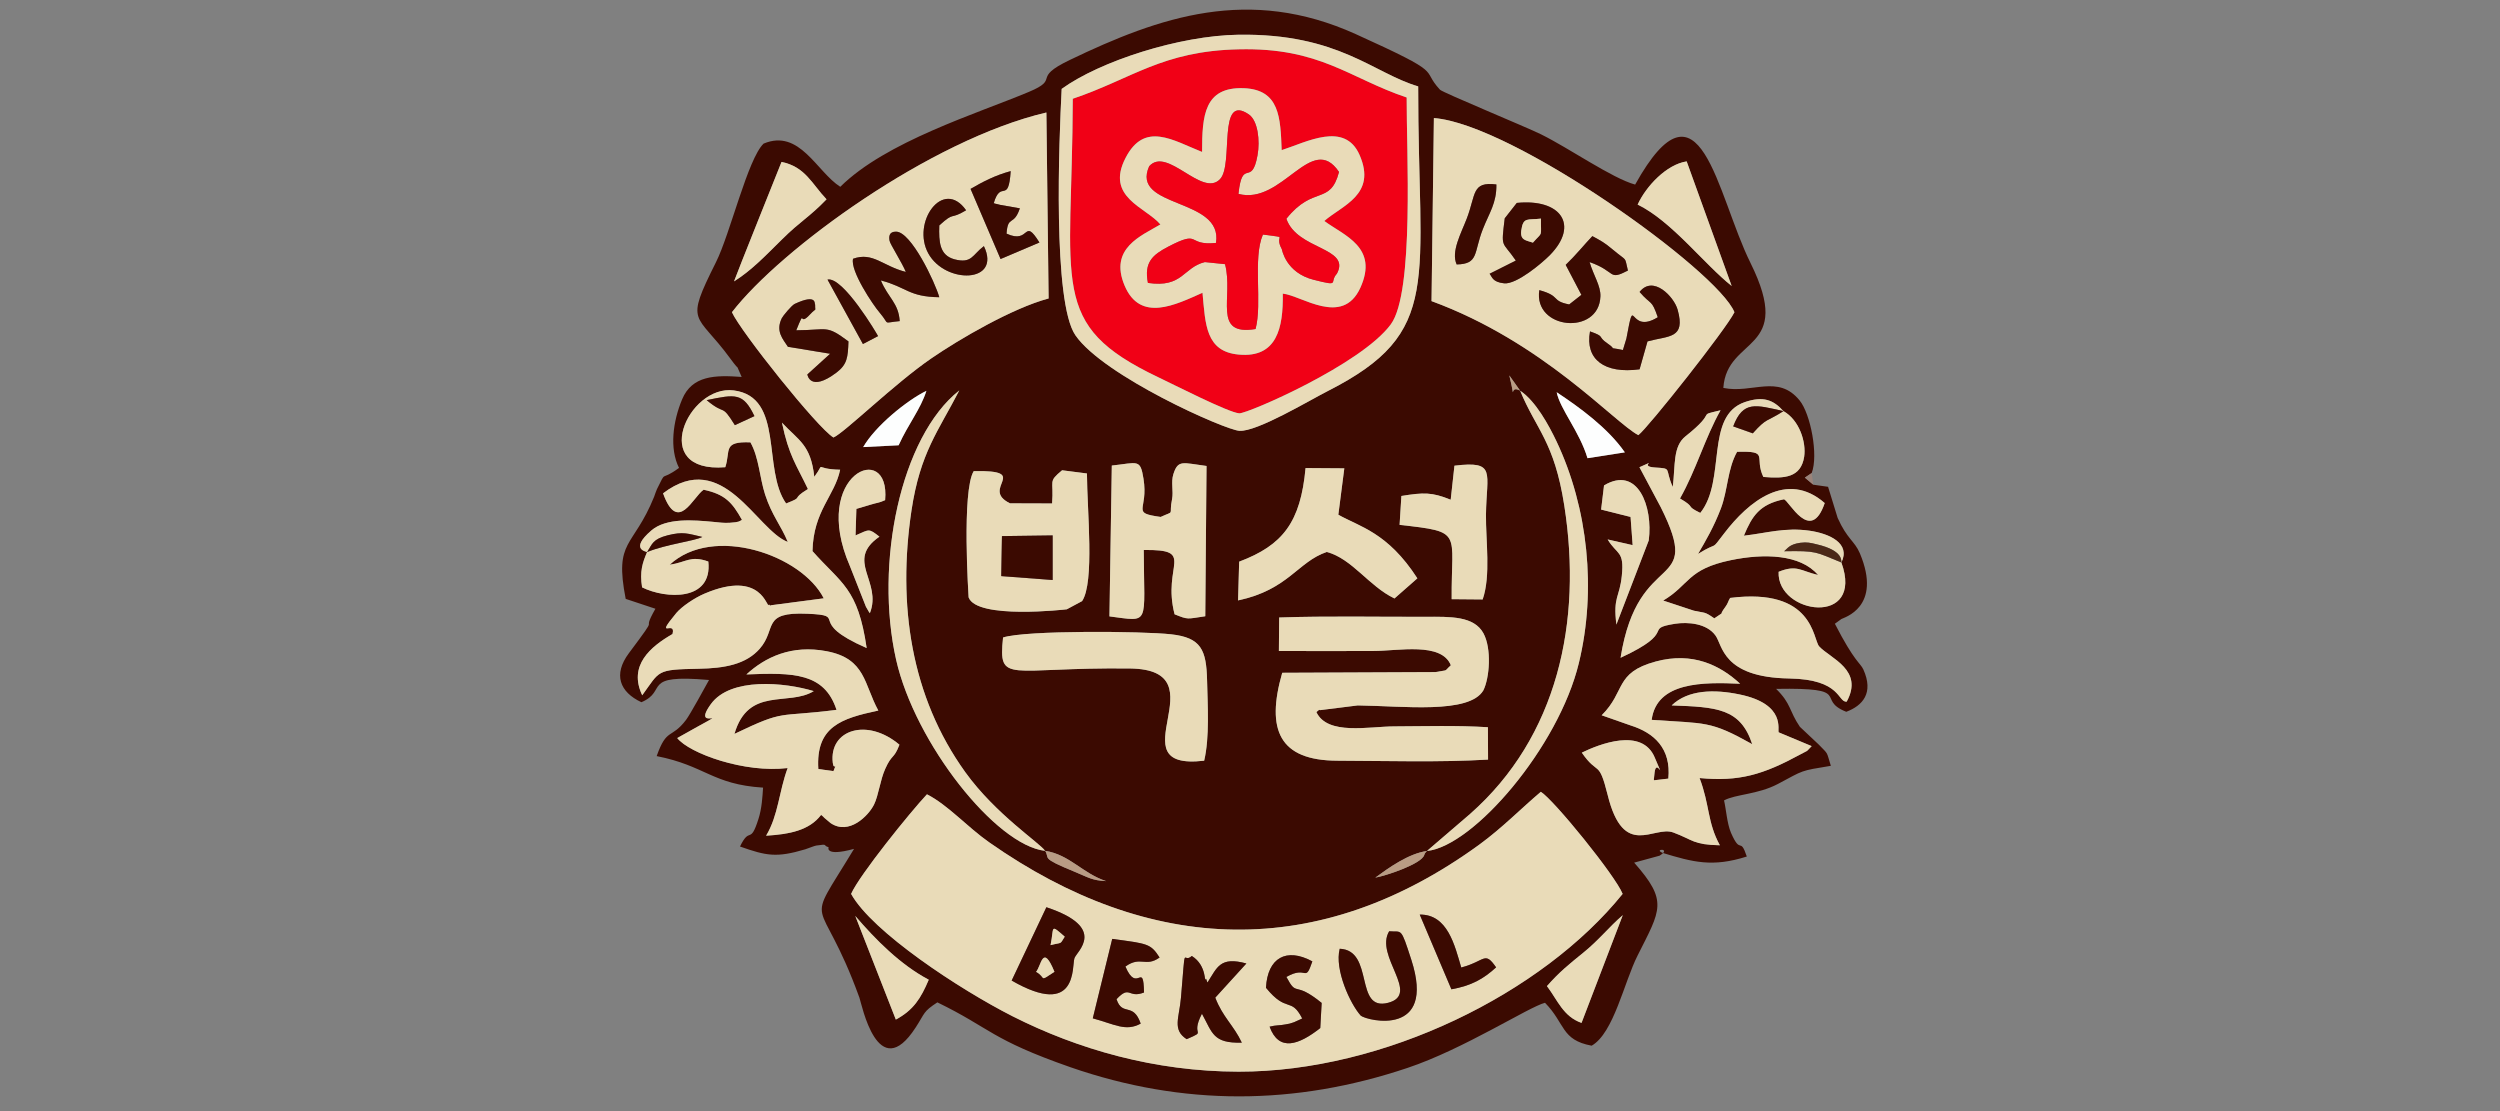 <?xml version="1.0" encoding="UTF-8"?> <svg xmlns="http://www.w3.org/2000/svg" xmlns:xlink="http://www.w3.org/1999/xlink" xmlns:xodm="http://www.corel.com/coreldraw/odm/2003" xml:space="preserve" width="180px" height="80px" version="1.1" style="shape-rendering:geometricPrecision; text-rendering:geometricPrecision; image-rendering:optimizeQuality; fill-rule:evenodd; clip-rule:evenodd" viewBox="0 0 180 80"><rect x="0" y="0" width="180" height="80" fill="#808080" stroke="none"/> <defs> <style type="text/css"> .fil0 {fill:#3B0A01} .fil4 {fill:#4B2817} .fil6 {fill:#9B837A} .fil5 {fill:#B99C84} .fil1 {fill:#E9DBB8} .fil2 {fill:#F10016} .fil3 {fill:#FDFEFE} </style> </defs> <g id="圖層_x0020_1">  </g> <g id="圖層_x0020_1_0">  </g> <g id="圖層_x0020_1_0_1">  </g> <g id="圖層_x0020_1_2">  <g id="_2317171461712"> <path class="fil0" d="M113.87 73.65c-1.33,-0.47 -1.72,-1.64 -2.49,-2.65 0.87,-0.99 1.57,-1.56 2.61,-2.4 1.15,-0.93 1.82,-1.82 2.85,-2.71l-2.97 7.76zm-52.29 -7.7c1.46,1.7 3.23,3.5 5.29,4.59 -0.57,1.34 -1.09,2.18 -2.37,2.87l-2.92 -7.46zm-0.3 -1.59c0.59,-1.35 4.26,-5.89 5.46,-7.17 1.5,0.76 2.89,2.34 4.47,3.45 11.6,8.14 23.75,8.59 35.33,0.15 1.65,-1.21 2.98,-2.58 4.4,-3.78 0.94,0.58 5.37,6.04 5.89,7.35 -5.77,7.16 -17.19,12.81 -27.65,12.8 -6.07,-0.01 -11.59,-1.62 -16.28,-3.99 -3.82,-1.94 -10.11,-6.08 -11.62,-8.81zm41.46 -3.09c-0.06,0.09 -0.15,0.12 -0.19,0.28 -0.18,0.66 -2.84,1.53 -3.53,1.64 0.97,-0.71 2.39,-1.73 3.72,-1.92zm-27.49 -0.01c1.76,0.27 2.7,1.63 4.39,2.18 -1.01,-0.04 -1.33,-0.29 -2.26,-0.67 -2.54,-1.04 -1.76,-0.93 -2.13,-1.51zm43.67 -9.43c3.93,0.28 4.19,0.04 7.24,1.75 -0.85,-2.6 -2.59,-2.67 -5.8,-2.79 1.18,-1.14 3.07,-1.17 4.89,-0.79 3.4,0.7 2.69,2.61 2.82,2.73l2.37 0.99c-0.5,0.51 -0.13,0.22 -0.8,0.59 -2.7,1.47 -4.42,1.98 -7.27,1.71 0.74,1.95 0.55,3.18 1.46,4.84 -1.94,-0.04 -1.9,-0.38 -3.35,-0.92 -1.41,-0.53 -3.58,1.97 -4.73,-2.71 -0.65,-2.6 -0.68,-1.33 -1.86,-3.04 1.21,-0.59 4.35,-1.86 5.26,0.37 0.81,1.97 0.11,-0.06 -0.02,1.06l-0.04 0.38c0,0.02 -0.03,0.13 0,0.18l1.03 -0.12c0.21,-2.18 -1.03,-3.3 -2.72,-3.83l-2.08 -0.73c1.75,-1.73 0.91,-3.06 3.89,-3.87 2.66,-0.72 4.64,0.27 6.08,1.6 -2.65,-0.12 -6.01,-0.15 -6.37,2.6zm-55.68 -0.67c-2.68,0.57 -4.51,1.16 -4.32,4.21l1.09 0.15c0.28,-0.71 0.02,0 -0.05,-0.6 -0.28,-2.38 2.47,-3.27 4.8,-1.3 -0.41,1.07 -0.54,0.65 -1.02,1.73 -0.37,0.81 -0.48,1.91 -0.81,2.58 -0.41,0.82 -1.81,2.23 -3.13,1.33l-0.44 -0.37c-0.05,-0.05 -0.15,-0.16 -0.24,-0.22 -0.85,1.13 -2.31,1.4 -3.96,1.5 0.89,-1.49 0.91,-3.13 1.55,-4.87 -3.09,0.38 -7.07,-1.05 -7.95,-2.16 4.95,-2.8 0.78,-0.18 2.42,-2.44 1.41,-1.96 5.33,-1.57 7.41,-0.94 -1.81,1.12 -4.71,-0.36 -5.71,3.08 3.75,-1.8 3,-1.17 7.35,-1.73 -0.87,-2.67 -3.11,-2.69 -6.49,-2.55 1.35,-1.24 3.25,-2.16 5.79,-1.67 2.81,0.54 2.67,2.38 3.71,4.27zm21.08 -5.49c2.16,0.24 2.54,1.11 2.59,3.33 0.04,1.8 0.19,4.07 -0.21,5.77 -6.55,0.77 1.34,-6.55 -5.34,-6.64 -8.81,-0.1 -9.49,1.19 -9.14,-2.23 1.62,-0.53 10.06,-0.46 12.1,-0.23zm20.14 2.23c-0.67,-1.69 -3.8,-1.03 -5.56,-1.03 -2.27,0.01 -4.54,0.01 -6.82,0l0.02 -2.41c3.47,-0.12 7.06,-0.04 10.55,-0.05 1.79,-0.01 3.48,-0.06 4.16,1.19 0.6,1.11 0.44,3.21 -0.01,4.11 -1.02,1.72 -5.79,1.12 -9.04,1.08l-2.72 0.34c-0.05,-0.08 -0.18,0.08 -0.26,0.14 0.8,1.7 3.79,1.03 5.62,1.03 2.23,-0.01 4.49,-0.08 6.73,0.06l0.01 2.33c-3.45,0.21 -7.38,0.09 -10.87,0.08 -4.14,-0.02 -5.14,-2.19 -3.95,-6.33l11.04 -0.05c0.99,-0.19 0.55,0.01 1.1,-0.49zm-27.65 -4.03c-0.06,0.01 -6.48,0.75 -7.07,-0.86 0,0 -0.51,-7.68 0.37,-9.09 4.23,-0.08 0.4,1.24 2.61,2.32l3.03 0.01c0.14,-1.73 -0.32,-1.52 0.72,-2.39l1.79 0.23c0.01,2.65 0.56,7.84 -0.35,9.19l-1.1 0.59zm3.24 -10.35c1.87,-0.2 2.05,-0.51 2.28,0.94 0.38,2.32 -0.97,2.45 1.24,2.76 1.08,-0.5 0.56,-0.02 0.82,-1.29 0.11,-0.55 -0.09,-1.21 0.09,-1.78 0.34,-1.08 0.67,-0.82 2.39,-0.6l-0.09 10.82c-1.36,0.2 -1.2,0.26 -2.21,-0.14 -0.92,-3.57 1.6,-4.68 -2.22,-4.63 0.02,5.48 0.5,5.16 -2.47,4.78l0.17 -10.86zm24.67 0.01c3.04,-0.37 2.31,0.48 2.27,3.52 -0.02,1.87 0.36,4.41 -0.24,6.11l-2.23 -0.02c-0.04,-4.9 0.88,-4.83 -3.75,-5.35l0.13 -2.08c1.61,-0.26 2.19,-0.28 3.55,0.27l0.27 -2.45zm12.05 7.93c0.19,-1.83 -0.34,-1.49 -1.02,-2.62l1.8 0.41 -0.15 -2.03 -2.12 -0.53 0.21 -1.74c2.43,-1.46 3.54,1.53 3.22,3.96l-2.33 6.06c-0.25,-2.04 0.23,-1.93 0.39,-3.51zm-27.55 -1.02c3.16,-1.19 4.42,-2.85 4.78,-6.74l2.79 0.02 -0.43 3.34c1.51,0.86 3.55,1.26 5.69,4.58l-1.65 1.45c-1.86,-0.9 -3.03,-2.85 -4.87,-3.35 -2.1,0.71 -2.76,2.72 -6.39,3.49l0.08 -2.79zm-26.59 3.71c-0.05,-0.07 -0.12,-0.17 -0.14,-0.22 -0.03,-0.06 -0.11,-0.18 -0.14,-0.24l-1.16 -2.94c-2.89,-6.64 2.94,-9.11 2.54,-4.74 -0.52,0.23 -0.48,0.15 -1.1,0.34l-0.97 0.29 -0.06 1.91c1.01,-0.44 0.93,-0.53 1.72,0.09 -2.5,1.72 0.22,3.22 -0.69,5.51zm-16.04 -4.4c-0.02,-0.04 -1.3,-0.17 0.3,-1.55 1.08,-0.94 3.1,-0.75 4.42,-0.63 0.45,0.04 0.79,0.1 1.24,0.07 0.71,-0.05 0.66,-0.1 0.87,-0.21 -0.7,-1.26 -1.22,-1.84 -2.76,-2.17 -0.78,0.53 -1.85,3.21 -2.92,0.26 4.33,-3.3 6.71,2.65 8.98,3.5 -0.5,-1.21 -1.13,-1.88 -1.63,-3.4 -0.4,-1.23 -0.44,-2.67 -1.06,-3.77 -2.03,-0.08 -1.41,0.6 -1.81,1.79 -5.55,0.45 -2.69,-5.96 0.61,-5.53 3.67,0.48 2.03,5.67 3.77,8.14 1.38,-0.54 0.25,-0.23 1.57,-1.04 -0.85,-1.78 -1.37,-2.39 -1.87,-4.78 1.21,1.3 2.07,1.57 2.33,3.9 0.87,-1.16 -0.16,-0.55 1.86,-0.51 -0.38,1.87 -1.93,2.96 -1.99,5.86 2.08,2.35 3.27,2.64 3.9,6.98 -4.46,-1.95 -1.2,-2.34 -4.26,-2.47 -3.35,-0.15 -2.18,1.08 -3.44,2.52 -0.99,1.12 -2.51,1.41 -4.41,1.44 -3.08,0.06 -2.75,0.13 -4.05,1.91 -1.02,-2.15 0.6,-3.5 2.18,-4.41 0.29,-1.08 -1.38,0.5 0.28,-1.52 0.39,-0.46 1.3,-1.08 2.03,-1.39 4.18,-1.78 4.48,1.16 4.63,0.8 0.02,-0.05 0.1,0.14 0.14,0.04l3.81 -0.5c-1.59,-3.13 -7.96,-5.32 -11.09,-2.42 1.2,-0.17 1.49,-0.69 2.78,-0.23 0.31,2.89 -3.08,2.7 -4.77,1.86 -0.18,-1.15 0.03,-1.77 0.36,-2.54zm81.82 -10.15c1.14,0.64 1.65,2.23 1.49,3.29 -0.24,1.5 -1.4,1.58 -2.94,1.45 -0.69,-1.45 0.49,-1.88 -1.89,-1.81 -0.7,1.25 -0.66,2.75 -1.17,4.09 -0.51,1.33 -1.07,2.28 -1.64,3.26 1.56,-0.97 0.83,-0.11 1.89,-1.49 1.72,-2.25 4.49,-4.56 7.23,-2.17 -1.02,2.99 -2.58,-0.21 -2.94,-0.27 -1.75,0.36 -2.29,1.2 -2.88,2.62 1.66,-0.19 2.95,-0.61 4.72,-0.36 1.45,0.21 2.98,0.91 2.3,2.29 1.68,4.65 -4.66,3.75 -4.52,0.67 1.32,-0.53 1.57,-0.07 2.84,0.23 -1.28,-1.5 -3.9,-1.56 -6.27,-1.07 -3.16,0.65 -2.97,1.78 -4.88,2.91l2.21 0.73c0.83,0.19 0.72,0.03 1.47,0.55 0.93,-0.65 0.19,-0.01 0.8,-0.83 0.19,-0.25 0.19,-0.41 0.34,-0.64 6.03,-0.76 5.95,2.98 6.41,3.49 0.8,0.87 3.24,1.69 1.98,3.98 -0.66,0.05 -0.38,-1.61 -4.14,-1.67 -4.83,-0.08 -4.79,-2.41 -5.31,-3.1 -0.63,-0.87 -1.98,-0.98 -2.9,-0.84 -2.38,0.38 0.26,0.51 -3.93,2.45 1.28,-8.05 6,-4.62 2.9,-10.83l-1.54 -2.89c1.53,-0.66 -0.16,-0.06 1.12,0.02 1.28,0.08 0.67,0.04 1.28,1.4 0.19,-1.58 0,-2.92 0.92,-3.65 2.42,-1.92 0.68,-1.43 2.52,-1.87 -1.11,1.96 -1.77,4.33 -2.92,6.35 1.21,0.71 0.32,0.48 1.46,1.04 1.89,-2.36 0.31,-6.99 3.21,-7.98 1.33,-0.45 2.05,-0.16 2.78,0.65zm-14.11 3.39c-0.57,-1.91 -1.97,-3.52 -2.22,-4.75 1.63,1.08 3.68,2.56 4.91,4.33l-2.69 0.42zm-4.85 -4.86c1.13,0.75 2.08,2.52 2.61,3.63 2.29,4.82 2.89,10.73 1.62,15.97 -1.46,6.06 -7.59,13.2 -10.94,13.54l3.11 -2.67c6.29,-5.55 8.09,-13.82 6.78,-22.19 -0.72,-4.63 -2.03,-5.48 -3.18,-8.28zm-34.2 33.13c-3.54,-0.38 -9.37,-7.75 -10.73,-13.76 -1.56,-6.91 0.31,-16.04 4.55,-19.39 -1.52,2.95 -2.81,4.47 -3.44,8.62 -1.02,6.81 -0.05,13.42 3.88,18.88 2.19,3.03 5.34,5.07 5.74,5.65zm-13.1 -29.07c0.86,-1.5 3.12,-3.35 4.55,-4.05 -0.41,1.31 -1.3,2.38 -2,3.92l-2.55 0.13zm47.3 -4.06c-0.88,-0.51 -0.24,1.12 -0.78,-1.1l0.78 1.1zm-33.01 -21.73c2.75,-1.99 8.46,-3.84 12.74,-3.9 7.21,-0.1 9.69,2.77 12.93,3.72 -0.02,14.12 1.86,17.68 -6.5,21.93 -1.34,0.68 -5.09,2.94 -6.37,2.87 -1.04,-0.06 -9.79,-3.95 -11.81,-6.88 -1.65,-2.39 -1.18,-14.05 -0.99,-17.74zm26.8 2.1c5.69,0.44 20.43,10.98 21.64,13.98 -0.6,1.22 -6.21,8.31 -6.92,8.85 -1.74,-0.91 -6.84,-6.7 -14.89,-9.65l0.17 -13.18zm-50.54 13.98c3.5,-4.54 14.28,-12.42 22.64,-14.38l0.16 13.39c-2.6,0.69 -6.45,2.94 -8.44,4.31 -2.67,1.83 -6.25,5.35 -7.05,5.7 -1.14,-0.67 -6.71,-7.66 -7.31,-9.02zm65.21 -7.75c0.61,-1.33 2.08,-2.89 3.53,-3.11l3.24 8.97c-1.95,-1.54 -4.32,-4.67 -6.77,-5.86zm-65.06 5.53c0.13,-0.4 3.42,-8.6 3.42,-8.6 1.71,0.34 2.2,1.6 3.24,2.69 -1.26,1.31 -1.84,1.53 -3.22,2.9 -1.15,1.13 -2.15,2.2 -3.44,3.01zm77.71 14.64l-0.61 -0.51 0.49 -0.33c0.5,-1.27 -0.08,-4.27 -0.87,-5.23 -1.55,-1.91 -3.41,-0.47 -5.49,-0.9 0.25,-3.76 5.16,-2.53 1.95,-9.01 -2.44,-4.93 -3.59,-14.08 -8.3,-5.63 -1.67,-0.46 -4.75,-2.62 -6.78,-3.62 -0.98,-0.49 -7.09,-3.01 -7.27,-3.21 -1.48,-1.59 0.57,-1 -6.08,-4.01 -7.67,-3.46 -14.07,-1.26 -20.58,1.87 -2.83,1.36 -0.61,1.32 -2.95,2.3 -3.72,1.56 -10.28,3.57 -13.57,6.83 -1.7,-1.08 -2.92,-4.2 -5.52,-3.11 -1.14,1.09 -2.41,6.51 -3.43,8.54 -2.28,4.56 -1.45,3.55 1.02,6.92 0.9,1.23 0.26,0.1 0.83,1.34 -1.89,-0.14 -3.57,-0.12 -4.29,1.62 -0.66,1.58 -0.92,3.54 -0.22,4.93 -1.42,1.04 -0.86,0.06 -1.59,1.53 -0.05,0.1 -0.16,0.43 -0.2,0.54 -1.52,3.75 -2.89,3.06 -2.05,7.36l2.14 0.71c-1.16,2.05 0.54,-0.07 -1.91,3.2 -1.15,1.54 -0.66,2.8 0.9,3.53 1.96,-0.83 -0.11,-2.04 4.87,-1.6 -0.23,0.41 -1.36,2.49 -1.66,2.88 -1.07,1.4 -1.38,0.53 -2.11,2.6 3.51,0.69 4,2.04 7.66,2.27 -0.04,0.63 -0.09,1.51 -0.33,2.25 -0.61,1.93 -0.6,0.48 -1.33,1.99 1.9,0.67 2.62,0.82 4.7,0.2 0.14,-0.04 0.65,-0.25 0.79,-0.27 0.92,-0.14 0.44,0 0.89,0.12 0,0 -0.31,0.7 1.83,0.12 -3.72,6.16 -2.51,2.72 0.39,10.72 0.16,0.45 1.33,6.33 4.04,2.15 0.71,-1.09 0.52,-1.13 1.57,-1.82 3.86,1.88 3.83,2.66 9.58,4.67 8.1,2.81 16.17,2.77 24.27,0.05 4.04,-1.35 8.71,-4.38 9.9,-4.69 1.47,1.5 1.15,2.68 3.36,3.09 1.59,-0.91 2.34,-4.59 3.31,-6.5 1.67,-3.32 2.2,-3.9 -0.25,-6.68l1.83 -0.5c0.92,-0.57 -0.49,-0.49 0.22,-0.2 2.18,0.66 3.58,1.05 6.06,0.26 -0.5,-1.49 -0.42,-0.06 -1.14,-1.71 -0.29,-0.68 -0.35,-1.71 -0.5,-2.33 0.83,-0.45 2.42,-0.42 3.87,-1.18 1.92,-1.02 1.57,-0.94 3.82,-1.31 -0.34,-1.09 -0.14,-0.77 -0.87,-1.53l-1.36 -1.28c-0.79,-1.16 -0.61,-1.65 -1.71,-2.73 5.67,-0.1 2.77,0.74 5.05,1.65 1.17,-0.44 2,-1.34 1.23,-3.05 -0.23,-0.49 -0.62,-0.51 -2.05,-3.29l0.47 -0.34c0.15,-0.1 2.97,-0.83 1.33,-4.73 -0.39,-0.91 -0.91,-1.01 -1.6,-2.55l-0.69 -2.24 -1.06 -0.15z"></path> <path class="fil1" d="M91.15 71.12c0.11,-2.16 1.47,-2.92 3.34,-1.9 -0.55,1.61 -0.36,0.25 -1.87,1.12 0.81,1.52 0.49,0.2 2.54,1.87l-0.1 1.81c-1.55,1.22 -2.98,1.73 -3.65,-0.1 0.46,-0.12 0.75,-0.08 1.13,-0.16 0.1,-0.02 0.22,-0.04 0.32,-0.06 0.1,-0.03 0.24,-0.08 0.31,-0.1l0.59 -0.27c-0.82,-1.59 -1.1,-0.35 -2.61,-2.21zm-5.71 3.7c-1.06,-0.68 -0.53,-1.55 -0.41,-2.99 0.36,-4.21 0.1,-2.37 0.78,-3 1.13,0.7 0.88,2.06 1.01,1.64 0.02,-0.05 0.07,0.19 0.12,0.27 0.7,-1.09 0.9,-1.89 2.8,-1.37l-2.24 2.46c0.53,1.4 1.34,2.01 1.91,3.24 -2.08,0.06 -2.11,-0.7 -2.87,-2.08 -0.89,1.7 0.45,1.16 -1.1,1.83zm-5.36 -7.22c2.56,0.35 2.76,0.33 3.41,1.34 -1.02,0.73 -1.35,-0.14 -2.46,0.65 0.85,2.01 1.29,-0.47 1.34,1.87 -1.16,0.45 -0.99,-0.57 -1.98,0.48 0.41,1.27 1.2,0.18 1.74,1.76 -1.08,0.59 -1.86,0.05 -3.45,-0.38l1.4 -5.72zm-4.74 -2.28c4.44,1.48 2.19,3.17 2.02,3.67 -0.19,0.58 0.26,4.36 -4.52,1.61l2.5 -5.28zm22.64 7.81c-0.76,-0.83 -1.91,-3.33 -1.52,-4.82 2.52,0.11 1.02,4.54 3.49,3.89 2.36,-0.62 -1,-3.37 0.07,-5.15 0.95,0.09 0.81,-0.37 1.6,2.07 1.79,5.55 -3.15,4.39 -3.64,4.01zm9.74 -3.48c-0.91,0.83 -1.77,1.32 -3.22,1.58l-2.28 -5.38c2.01,-0.03 2.52,2.22 2.99,3.81 1.75,-0.46 1.67,-1.22 2.51,-0.01zm-46.44 -5.29c1.51,2.73 7.8,6.87 11.62,8.81 4.69,2.37 10.21,3.98 16.28,3.99 10.46,0.01 21.88,-5.64 27.65,-12.8 -0.52,-1.31 -4.95,-6.77 -5.89,-7.35 -1.42,1.2 -2.75,2.57 -4.4,3.78 -11.58,8.44 -23.73,7.99 -35.33,-0.15 -1.58,-1.11 -2.97,-2.69 -4.47,-3.45 -1.2,1.28 -4.87,5.82 -5.46,7.17z"></path> <path class="fil2" d="M86.55 10.94c0,-2.64 0.16,-4.69 3,-4.59 2.59,0.1 2.64,2.11 2.73,4.46 1.78,-0.57 4.54,-2.1 5.61,0.35 1.25,2.86 -1.25,3.62 -2.54,4.75 1.43,1.06 3.93,1.89 2.59,4.82 -1.29,2.81 -4.24,0.54 -5.58,0.41 0.04,2.47 -0.42,4.64 -3.16,4.39 -2.39,-0.21 -2.41,-2.16 -2.62,-4.45 -1.94,0.86 -4.48,2.16 -5.61,-0.52 -1.13,-2.69 1.2,-3.58 2.58,-4.4 -1.06,-1.25 -3.98,-1.95 -2.51,-4.79 1.37,-2.66 3.41,-1.26 5.51,-0.43zm-9.31 -3.83c-0.04,13.51 -1.8,16.26 6.15,20.05 1.12,0.53 5.09,2.56 5.84,2.6 0.61,0.02 8.79,-3.52 10.91,-6.41 1.7,-2.31 1.12,-12.55 1.14,-16.33 -4.16,-1.4 -6.22,-3.61 -12.09,-3.47 -5.52,0.12 -7.68,2.12 -11.95,3.56z"></path> <path class="fil1" d="M57.33 23.78c2.31,-0.01 2.12,-0.42 3.76,0.8 -0.04,1.15 -0.09,1.66 -0.87,2.25 -1.9,1.43 -2.09,0.14 -2.09,0.13l1.64 -1.49 -3.04 -0.5c-0.37,-0.57 -0.9,-1.12 -0.44,-2.06 0.07,-0.15 0.7,-0.92 0.93,-1.03 1.65,-0.77 1.4,0.03 1.47,0.05 -0.01,0.59 0.14,0.16 -0.37,0.71 -0.87,0.95 -0.29,-0.58 -0.99,1.14zm5.89 0.42l-1.09 0.57 -2.55 -4.64c1.11,-0.24 3.56,3.9 3.64,4.07zm-1.8 -5.57c1.43,-0.51 2.12,0.52 3.8,0.95 -0.25,-0.63 -1.13,-2 -1.17,-2.24 -0.06,-0.32 -0.03,-0.67 0.47,-0.66 1.08,0 2.8,3.63 3.11,4.72 -2.22,-0.03 -2.33,-0.72 -4.21,-1.21 0.55,1.29 1.27,1.62 1.36,2.93 -1.3,0.12 -0.67,0.3 -1.43,-0.59 -0.51,-0.59 -2.15,-3.05 -1.93,-3.9zm9.42 -0.91c1.29,2.68 -2.77,2.76 -4,0.53 -1.23,-2.23 1.06,-5.47 2.72,-3.11 -1.21,0.73 -0.79,0.05 -1.93,1.09 -0.04,1.2 0.02,2.15 1.09,2.44 1.26,0.33 1.28,-0.32 2.12,-0.95zm-0.96 -4.12c0.86,-0.5 1.77,-0.98 2.89,-1.28 -0.16,2.44 -0.71,0.56 -1.22,2.31 0.08,0.03 0.19,0.06 0.23,0.06 0.05,0.01 0.18,0.05 0.23,0.06l1.42 0.25c-0.45,1.33 -0.86,0.45 -0.96,1.82 1.73,0.81 1.19,-1.25 2.37,0.64l-2.8 1.19 -2.16 -5.05zm-17.18 8.88c0.6,1.36 6.17,8.35 7.31,9.02 0.8,-0.35 4.38,-3.87 7.05,-5.7 1.99,-1.37 5.84,-3.62 8.44,-4.31l-0.16 -13.39c-8.36,1.96 -19.14,9.84 -22.64,14.38z"></path> <path class="fil1" d="M119.36 22.84c-0.46,-1.33 -0.45,-0.82 -1.31,-1.82 0.97,-1.24 2.48,0.34 2.74,1.28 0.59,2.1 -0.63,1.86 -2.17,2.28l-0.57 2.01c-2.51,0.34 -3.94,-0.7 -3.57,-2.73 1.14,0.4 0.49,0.34 1.25,0.86 0.82,0.56 -0.14,0.22 1.12,0.48l0.25 -0.82c0.65,-3.48 0.1,-0.2 2.26,-1.54zm-6.63 -3.77c0.76,-0.73 1.31,-1.43 1.92,-2.07 0.67,0.37 0.82,0.43 1.47,0.97 1.11,0.93 0.82,0.43 1.09,1.51 -1.45,0.75 -0.81,0.07 -2.76,-0.61 0.28,0.96 0.81,1.71 0.78,2.47 -0.1,2.84 -4.84,2.4 -4.4,-0.45 1.58,0.43 0.82,0.77 2.15,1.03 0.6,-0.46 0.32,-0.26 0.88,-0.69l-1.13 -2.16zm-1.13 -0.71c-0.58,0.59 -2.41,2.13 -3.3,2.04 -0.86,-0.09 -0.87,-0.48 -1.05,-0.69l1.89 -0.95c-1.01,-1.47 -1.07,-0.81 -0.8,-3.04l0.87 -1.11c3.16,-0.32 4.51,1.58 2.39,3.75zm-6.72 0.68c-0.42,-0.92 0.32,-2.24 0.73,-3.31 0.67,-1.75 0.34,-2.67 2.13,-2.45 0.02,1.35 -0.51,2.03 -0.98,3.23 -0.66,1.69 -0.28,2.5 -1.88,2.53zm-1.81 2.64c8.05,2.95 13.15,8.74 14.89,9.65 0.71,-0.54 6.32,-7.63 6.92,-8.85 -1.21,-3 -15.95,-13.54 -21.64,-13.98l-0.17 13.18z"></path> <path class="fil1" d="M132.58 40.5c-1.89,-0.77 -1.75,-0.85 -4.12,-0.81 0.23,-0.18 0.36,-0.5 1.17,-0.61 0.47,-0.06 0.73,0 1.17,0.11 2,0.46 1.75,1.25 1.78,1.31zm-4.17 -10.9c-1.2,0.78 -1.19,0.45 -2.21,1.6l-1.41 -0.5c0.72,-1.89 1.63,-1.54 3.62,-1.1zm4.17 10.9c0.68,-1.38 -0.85,-2.08 -2.3,-2.29 -1.77,-0.25 -3.06,0.17 -4.72,0.36 0.59,-1.42 1.13,-2.26 2.88,-2.62 0.36,0.06 1.92,3.26 2.94,0.27 -2.74,-2.39 -5.51,-0.08 -7.23,2.17 -1.06,1.38 -0.33,0.52 -1.89,1.49 0.57,-0.98 1.13,-1.93 1.64,-3.26 0.51,-1.34 0.47,-2.84 1.17,-4.09 2.38,-0.07 1.2,0.36 1.89,1.81 1.54,0.13 2.7,0.05 2.94,-1.45 0.16,-1.06 -0.35,-2.65 -1.49,-3.29 -0.73,-0.81 -1.45,-1.1 -2.78,-0.65 -2.9,0.99 -1.32,5.62 -3.21,7.98 -1.14,-0.56 -0.25,-0.33 -1.46,-1.04 1.15,-2.02 1.81,-4.39 2.92,-6.35 -1.84,0.44 -0.1,-0.05 -2.52,1.87 -0.92,0.73 -0.73,2.07 -0.92,3.65 -0.61,-1.36 0,-1.32 -1.28,-1.4 -1.28,-0.08 0.41,-0.68 -1.12,-0.02l1.54 2.89c3.1,6.21 -1.62,2.78 -2.9,10.83 4.19,-1.94 1.55,-2.07 3.93,-2.45 0.92,-0.14 2.27,-0.03 2.9,0.84 0.52,0.69 0.48,3.02 5.31,3.1 3.76,0.06 3.48,1.72 4.14,1.67 1.26,-2.29 -1.18,-3.11 -1.98,-3.98 -0.46,-0.51 -0.38,-4.25 -6.41,-3.49 -0.15,0.23 -0.15,0.39 -0.34,0.64 -0.61,0.82 0.13,0.18 -0.8,0.83 -0.75,-0.52 -0.64,-0.36 -1.47,-0.55l-2.21 -0.73c1.91,-1.13 1.72,-2.26 4.88,-2.91 2.37,-0.49 4.99,-0.43 6.27,1.07 -1.27,-0.3 -1.52,-0.76 -2.84,-0.23 -0.14,3.08 6.2,3.98 4.52,-0.67z"></path> <path class="fil1" d="M89.17 13.96c3.15,0.84 5.27,-4.51 7.24,-1.58 -0.64,2.43 -1.84,0.93 -3.79,3.37 0.77,2.25 4.66,2.05 3.64,3.95 -0.59,0.64 0.3,0.94 -1.66,0.45 -2.04,-0.51 -2.3,-2.2 -2.31,-2.21 -0.62,-1.13 0.65,-0.76 -1.36,-1.05 -0.74,1.71 -0.03,4.95 -0.53,6.8 -3.16,0.52 -1.57,-2.32 -2.2,-4.67l-1.45 -0.15c-1.58,0.39 -1.58,1.87 -4.1,1.5 -0.29,-1.48 0.33,-2.02 1.46,-2.61 2.42,-1.26 1.26,-0.05 3.44,-0.27 0.54,-3.29 -6.18,-2.46 -4.81,-5.52 1.3,-1.46 3.81,2.28 5.1,0.93 1.01,-1.05 -0.22,-6.24 2.08,-4.66 0.64,0.44 0.82,1.87 0.62,2.95 -0.42,2.32 -1.09,0.12 -1.37,2.77zm-2.62 -3.02c-2.1,-0.83 -4.14,-2.23 -5.51,0.43 -1.47,2.84 1.45,3.54 2.51,4.79 -1.38,0.82 -3.71,1.71 -2.58,4.4 1.13,2.68 3.67,1.38 5.61,0.52 0.21,2.29 0.23,4.24 2.62,4.45 2.74,0.25 3.2,-1.92 3.16,-4.39 1.34,0.13 4.29,2.4 5.58,-0.41 1.34,-2.93 -1.16,-3.76 -2.59,-4.82 1.29,-1.13 3.79,-1.89 2.54,-4.75 -1.07,-2.45 -3.83,-0.92 -5.61,-0.35 -0.09,-2.35 -0.14,-4.36 -2.73,-4.46 -2.84,-0.1 -3,1.95 -3,4.59z"></path> <path class="fil1" d="M46.59 39.75c0.38,-0.59 0.4,-0.93 1.49,-1.21 1.13,-0.28 1.43,-0.12 2.49,0.12 -0.58,0.3 -2.64,0.53 -3.98,1.09zm6.32 -9.14c-1.01,-1.63 -0.63,-0.63 -2.03,-1.8 2.08,-0.43 2.62,-0.55 3.44,1.15 -0.05,0.03 -0.13,0.06 -0.15,0.07l-1.26 0.58zm-6.32 9.14c-0.33,0.77 -0.54,1.39 -0.36,2.54 1.69,0.84 5.08,1.03 4.77,-1.86 -1.29,-0.46 -1.58,0.06 -2.78,0.23 3.13,-2.9 9.5,-0.71 11.09,2.42l-3.81 0.5c-0.04,0.1 -0.12,-0.09 -0.14,-0.04 -0.15,0.36 -0.45,-2.58 -4.63,-0.8 -0.73,0.31 -1.64,0.93 -2.03,1.39 -1.66,2.02 0.01,0.44 -0.28,1.52 -1.58,0.91 -3.2,2.26 -2.18,4.41 1.3,-1.78 0.97,-1.85 4.05,-1.91 1.9,-0.03 3.42,-0.32 4.41,-1.44 1.26,-1.44 0.09,-2.67 3.44,-2.52 3.06,0.13 -0.2,0.52 4.26,2.47 -0.63,-4.34 -1.82,-4.63 -3.9,-6.98 0.06,-2.9 1.61,-3.99 1.99,-5.86 -2.02,-0.04 -0.99,-0.65 -1.86,0.51 -0.26,-2.33 -1.12,-2.6 -2.33,-3.9 0.5,2.39 1.02,3 1.87,4.78 -1.32,0.81 -0.19,0.5 -1.57,1.04 -1.74,-2.47 -0.1,-7.66 -3.77,-8.14 -3.3,-0.43 -6.16,5.98 -0.61,5.53 0.4,-1.19 -0.22,-1.87 1.81,-1.79 0.62,1.1 0.66,2.54 1.06,3.77 0.5,1.52 1.13,2.19 1.63,3.4 -2.27,-0.85 -4.65,-6.8 -8.98,-3.5 1.07,2.95 2.14,0.27 2.92,-0.26 1.54,0.33 2.06,0.91 2.76,2.17 -0.21,0.11 -0.16,0.16 -0.87,0.21 -0.45,0.03 -0.79,-0.03 -1.24,-0.07 -1.32,-0.12 -3.34,-0.31 -4.42,0.63 -1.6,1.38 -0.32,1.51 -0.3,1.55z"></path> <path class="fil1" d="M92.08 46.87c2.28,0.01 4.55,0.01 6.82,0 1.76,0 4.89,-0.66 5.56,1.03 -0.55,0.5 -0.11,0.3 -1.1,0.49l-11.04 0.05c-1.19,4.14 -0.19,6.31 3.95,6.33 3.49,0.01 7.42,0.13 10.87,-0.08l-0.01 -2.33c-2.24,-0.14 -4.5,-0.07 -6.73,-0.06 -1.83,0 -4.82,0.67 -5.62,-1.03 0.08,-0.06 0.21,-0.22 0.26,-0.14l2.72 -0.34c3.25,0.04 8.02,0.64 9.04,-1.08 0.45,-0.9 0.61,-3 0.01,-4.11 -0.68,-1.25 -2.37,-1.2 -4.16,-1.19 -3.49,0.01 -7.08,-0.07 -10.55,0.05l-0.02 2.41z"></path> <path class="fil1" d="M118.92 51.83c0.36,-2.75 3.72,-2.72 6.37,-2.6 -1.44,-1.33 -3.42,-2.32 -6.08,-1.6 -2.98,0.81 -2.14,2.14 -3.89,3.87l2.08 0.73c1.69,0.53 2.93,1.65 2.72,3.83l-1.03 0.12c-0.03,-0.05 0,-0.16 0,-0.18l0.04 -0.38c0.13,-1.12 0.83,0.91 0.02,-1.06 -0.91,-2.23 -4.05,-0.96 -5.26,-0.37 1.18,1.71 1.21,0.44 1.86,3.04 1.15,4.68 3.32,2.18 4.73,2.71 1.45,0.54 1.41,0.88 3.35,0.92 -0.91,-1.66 -0.72,-2.89 -1.46,-4.84 2.85,0.27 4.57,-0.24 7.27,-1.71 0.67,-0.37 0.3,-0.08 0.8,-0.59l-2.37 -0.99c-0.13,-0.12 0.58,-2.03 -2.82,-2.73 -1.82,-0.38 -3.71,-0.35 -4.89,0.79 3.21,0.12 4.95,0.19 5.8,2.79 -3.05,-1.71 -3.31,-1.47 -7.24,-1.75z"></path> <path class="fil1" d="M63.74 55.35c0.48,-1.08 0.61,-0.66 1.02,-1.73 -2.33,-1.97 -5.08,-1.08 -4.8,1.3 0.07,0.6 0.33,-0.11 0.05,0.6l-1.09 -0.15c-0.19,-3.05 1.64,-3.64 4.32,-4.21 -1.04,-1.89 -0.9,-3.73 -3.71,-4.27 -2.54,-0.49 -4.44,0.43 -5.79,1.67 3.38,-0.14 5.62,-0.12 6.49,2.55 -4.35,0.56 -3.6,-0.07 -7.35,1.73 1,-3.44 3.9,-1.96 5.71,-3.08 -2.08,-0.63 -6,-1.02 -7.41,0.94 -1.64,2.26 2.53,-0.36 -2.42,2.44 0.88,1.11 4.86,2.54 7.95,2.16 -0.64,1.74 -0.66,3.38 -1.55,4.87 1.65,-0.1 3.11,-0.37 3.96,-1.5 0.09,0.06 0.19,0.17 0.24,0.22l0.44 0.37c1.32,0.9 2.72,-0.51 3.13,-1.33 0.33,-0.67 0.44,-1.77 0.81,-2.58z"></path> <path class="fil1" d="M77.24 7.11c4.27,-1.44 6.43,-3.44 11.95,-3.56 5.87,-0.14 7.93,2.07 12.09,3.47 -0.02,3.78 0.56,14.02 -1.14,16.33 -2.12,2.89 -10.3,6.43 -10.91,6.41 -0.75,-0.04 -4.72,-2.07 -5.84,-2.6 -7.95,-3.79 -6.19,-6.54 -6.15,-20.05zm-0.8 -0.71c-0.19,3.69 -0.66,15.35 0.99,17.74 2.02,2.93 10.77,6.82 11.81,6.88 1.28,0.07 5.03,-2.19 6.37,-2.87 8.36,-4.25 6.48,-7.81 6.5,-21.93 -3.24,-0.95 -5.72,-3.82 -12.93,-3.72 -4.28,0.06 -9.99,1.91 -12.74,3.9z"></path> <path class="fil2" d="M89.17 13.96c0.28,-2.65 0.95,-0.45 1.37,-2.77 0.2,-1.08 0.02,-2.51 -0.62,-2.95 -2.3,-1.58 -1.07,3.61 -2.08,4.66 -1.29,1.35 -3.8,-2.39 -5.1,-0.93 -1.37,3.06 5.35,2.23 4.81,5.52 -2.18,0.22 -1.02,-0.99 -3.44,0.27 -1.13,0.59 -1.75,1.13 -1.46,2.61 2.52,0.37 2.52,-1.11 4.1,-1.5l1.45 0.15c0.63,2.35 -0.96,5.19 2.2,4.67 0.5,-1.85 -0.21,-5.09 0.53,-6.8 2.01,0.29 0.74,-0.08 1.36,1.05 0.01,0.01 0.27,1.7 2.31,2.21 1.96,0.49 1.07,0.19 1.66,-0.45 1.02,-1.9 -2.87,-1.7 -3.64,-3.95 1.95,-2.44 3.15,-0.94 3.79,-3.37 -1.97,-2.93 -4.09,2.42 -7.24,1.58z"></path> <path class="fil1" d="M72.14 38.6l3.65 -0.05 0 3.21 -3.7 -0.28 0.05 -2.88zm5.77 4.68c0.91,-1.35 0.36,-6.54 0.35,-9.19l-1.79 -0.23c-1.04,0.87 -0.58,0.66 -0.72,2.39l-3.03 -0.01c-2.21,-1.08 1.62,-2.4 -2.61,-2.32 -0.88,1.41 -0.37,9.09 -0.37,9.09 0.59,1.61 7.01,0.87 7.07,0.86l1.1 -0.59z"></path> <path class="fil1" d="M79.88 44.38c2.97,0.38 2.49,0.7 2.47,-4.78 3.82,-0.05 1.3,1.06 2.22,4.63 1.01,0.4 0.85,0.34 2.21,0.14l0.09 -10.82c-1.72,-0.22 -2.05,-0.48 -2.39,0.6 -0.18,0.57 0.02,1.23 -0.09,1.78 -0.26,1.27 0.26,0.79 -0.82,1.29 -2.21,-0.31 -0.86,-0.44 -1.24,-2.76 -0.23,-1.45 -0.41,-1.14 -2.28,-0.94l-0.17 10.86z"></path> <path class="fil1" d="M86.7 54.77c0.4,-1.7 0.25,-3.97 0.21,-5.77 -0.05,-2.22 -0.43,-3.09 -2.59,-3.33 -2.04,-0.23 -10.48,-0.3 -12.1,0.23 -0.35,3.42 0.33,2.13 9.14,2.23 6.68,0.09 -1.21,7.41 5.34,6.64z"></path> <path class="fil1" d="M89.22 40.44l-0.08 2.79c3.63,-0.77 4.29,-2.78 6.39,-3.49 1.84,0.5 3.01,2.45 4.87,3.35l1.65 -1.45c-2.14,-3.32 -4.18,-3.72 -5.69,-4.58l0.43 -3.34 -2.79 -0.02c-0.36,3.89 -1.62,5.55 -4.78,6.74z"></path> <path class="fil1" d="M75.25 61.26c-0.4,-0.58 -3.55,-2.62 -5.74,-5.65 -3.93,-5.46 -4.9,-12.07 -3.88,-18.88 0.63,-4.15 1.92,-5.67 3.44,-8.62 -4.24,3.35 -6.11,12.48 -4.55,19.39 1.36,6.01 7.19,13.38 10.73,13.76z"></path> <path class="fil1" d="M102.74 61.27c3.35,-0.34 9.48,-7.48 10.94,-13.54 1.27,-5.24 0.67,-11.15 -1.62,-15.97 -0.53,-1.11 -1.48,-2.88 -2.61,-3.63 1.15,2.8 2.46,3.65 3.18,8.28 1.31,8.37 -0.49,16.64 -6.78,22.19l-3.11 2.67z"></path> <path class="fil1" d="M104.45 35.98c-1.36,-0.55 -1.94,-0.53 -3.55,-0.27l-0.13 2.08c4.63,0.52 3.71,0.45 3.75,5.35l2.23 0.02c0.6,-1.7 0.22,-4.24 0.24,-6.11 0.04,-3.04 0.77,-3.89 -2.27,-3.52l-0.27 2.45z"></path> <path class="fil1" d="M117.91 14.73c2.45,1.19 4.82,4.32 6.77,5.86l-3.24 -8.97c-1.45,0.22 -2.92,1.78 -3.53,3.11z"></path> <path class="fil1" d="M52.85 20.26c1.29,-0.81 2.29,-1.88 3.44,-3.01 1.38,-1.37 1.96,-1.59 3.22,-2.9 -1.04,-1.09 -1.53,-2.35 -3.24,-2.69 0,0 -3.29,8.2 -3.42,8.6z"></path> <path class="fil0" d="M75.92 69.97c-1.18,0.77 -0.54,0.43 -1.32,0 0.38,-0.44 0.47,-2.07 1.32,0zm-0.28 -1.92c0.27,-1.31 -0.06,-1.55 1.02,-0.61 -0.38,0.6 -0.13,0.38 -1.02,0.61zm-2.8 2.55c4.78,2.75 4.33,-1.03 4.52,-1.61 0.17,-0.5 2.42,-2.19 -2.02,-3.67l-2.5 5.28z"></path> <path class="fil0" d="M65.22 19.58c-1.68,-0.43 -2.37,-1.46 -3.8,-0.95 -0.22,0.85 1.42,3.31 1.93,3.9 0.76,0.89 0.13,0.71 1.43,0.59 -0.09,-1.31 -0.81,-1.64 -1.36,-2.93 1.88,0.49 1.99,1.18 4.21,1.21 -0.31,-1.09 -2.03,-4.72 -3.11,-4.72 -0.5,-0.01 -0.53,0.34 -0.47,0.66 0.04,0.24 0.92,1.61 1.17,2.24z"></path> <path class="fil0" d="M85.44 74.82c1.55,-0.67 0.21,-0.13 1.1,-1.83 0.76,1.38 0.79,2.14 2.87,2.08 -0.57,-1.23 -1.38,-1.84 -1.91,-3.24l2.24 -2.46c-1.9,-0.52 -2.1,0.28 -2.8,1.37 -0.05,-0.08 -0.1,-0.32 -0.12,-0.27 -0.13,0.42 0.12,-0.94 -1.01,-1.64 -0.68,0.63 -0.42,-1.21 -0.78,3 -0.12,1.44 -0.65,2.31 0.41,2.99z"></path> <path class="fil0" d="M96.46 68.31c-0.39,1.49 0.76,3.99 1.52,4.82 0.49,0.38 5.43,1.54 3.64,-4.01 -0.79,-2.44 -0.65,-1.98 -1.6,-2.07 -1.07,1.78 2.29,4.53 -0.07,5.15 -2.47,0.65 -0.97,-3.78 -3.49,-3.89z"></path> <path class="fil0" d="M110.95 15.74c-0.02,1.41 0.16,0.89 -0.58,1.73 -0.49,-0.17 -0.93,-0.16 -0.84,-0.87 0.14,-1.01 0.45,-0.74 1.42,-0.86zm-2.61 -0.02c-0.27,2.23 -0.21,1.57 0.8,3.04l-1.89 0.95c0.18,0.21 0.19,0.6 1.05,0.69 0.89,0.09 2.72,-1.45 3.3,-2.04 2.12,-2.17 0.77,-4.07 -2.39,-3.75l-0.87 1.11z"></path> <path class="fil0" d="M112.73 19.07l1.13 2.16c-0.56,0.43 -0.28,0.23 -0.88,0.69 -1.33,-0.26 -0.57,-0.6 -2.15,-1.03 -0.44,2.85 4.3,3.29 4.4,0.45 0.03,-0.76 -0.5,-1.51 -0.78,-2.47 1.95,0.68 1.31,1.36 2.76,0.61 -0.27,-1.08 0.02,-0.58 -1.09,-1.51 -0.65,-0.54 -0.8,-0.6 -1.47,-0.97 -0.61,0.64 -1.16,1.34 -1.92,2.07z"></path> <path class="fil0" d="M118.05 21.02c0.86,1 0.85,0.49 1.31,1.82 -2.16,1.34 -1.61,-1.94 -2.26,1.54l-0.25 0.82c-1.26,-0.26 -0.3,0.08 -1.12,-0.48 -0.76,-0.52 -0.11,-0.46 -1.25,-0.86 -0.37,2.03 1.06,3.07 3.57,2.73l0.57 -2.01c1.54,-0.42 2.76,-0.18 2.17,-2.28 -0.26,-0.94 -1.77,-2.52 -2.74,-1.28z"></path> <path class="fil1" d="M62.63 44.15c0.91,-2.29 -1.81,-3.79 0.69,-5.51 -0.79,-0.62 -0.71,-0.53 -1.72,-0.09l0.06 -1.91 0.97 -0.29c0.62,-0.19 0.58,-0.11 1.1,-0.34 0.4,-4.37 -5.43,-1.9 -2.54,4.74l1.16 2.94c0.03,0.06 0.11,0.18 0.14,0.24 0.02,0.05 0.09,0.15 0.14,0.22z"></path> <path class="fil0" d="M78.68 73.32c1.59,0.43 2.37,0.97 3.45,0.38 -0.54,-1.58 -1.33,-0.49 -1.74,-1.76 0.99,-1.05 0.82,-0.03 1.98,-0.48 -0.05,-2.34 -0.49,0.14 -1.34,-1.87 1.11,-0.79 1.44,0.08 2.46,-0.65 -0.65,-1.01 -0.85,-0.99 -3.41,-1.34l-1.4 5.72z"></path> <path class="fil1" d="M115.49 34.95l-0.21 1.74 2.12 0.53 0.15 2.03 -1.8 -0.41c0.68,1.13 1.21,0.79 1.02,2.62 -0.16,1.58 -0.64,1.47 -0.39,3.51l2.33 -6.06c0.32,-2.43 -0.79,-5.42 -3.22,-3.96z"></path> <path class="fil1" d="M116.84 65.89c-1.03,0.89 -1.7,1.78 -2.85,2.71 -1.04,0.84 -1.74,1.41 -2.61,2.4 0.77,1.01 1.16,2.18 2.49,2.65l2.97 -7.76z"></path> <path class="fil0" d="M91.15 71.12c1.51,1.86 1.79,0.62 2.61,2.21l-0.59 0.27c-0.07,0.02 -0.21,0.07 -0.31,0.1 -0.1,0.02 -0.22,0.04 -0.32,0.06 -0.38,0.08 -0.67,0.04 -1.13,0.16 0.67,1.83 2.1,1.32 3.65,0.1l0.1 -1.81c-2.05,-1.67 -1.73,-0.35 -2.54,-1.87 1.51,-0.87 1.32,0.49 1.87,-1.12 -1.87,-1.02 -3.23,-0.26 -3.34,1.9z"></path> <path class="fil0" d="M57.33 23.78c0.7,-1.72 0.12,-0.19 0.99,-1.14 0.51,-0.55 0.36,-0.12 0.37,-0.71 -0.07,-0.02 0.18,-0.82 -1.47,-0.05 -0.23,0.11 -0.86,0.88 -0.93,1.03 -0.46,0.94 0.07,1.49 0.44,2.06l3.04 0.5 -1.64 1.49c0,0.01 0.19,1.3 2.09,-0.13 0.78,-0.59 0.83,-1.1 0.87,-2.25 -1.64,-1.22 -1.45,-0.81 -3.76,-0.8z"></path> <path class="fil1" d="M61.58 65.95l2.92 7.46c1.28,-0.69 1.8,-1.53 2.37,-2.87 -2.06,-1.09 -3.83,-2.89 -5.29,-4.59z"></path> <path class="fil0" d="M69.88 13.6l2.16 5.05 2.8 -1.19c-1.18,-1.89 -0.64,0.17 -2.37,-0.64 0.1,-1.37 0.51,-0.49 0.96,-1.82l-1.42 -0.25c-0.05,-0.01 -0.18,-0.05 -0.23,-0.06 -0.04,0 -0.15,-0.03 -0.23,-0.06 0.51,-1.75 1.06,0.13 1.22,-2.31 -1.12,0.3 -2.03,0.78 -2.89,1.28z"></path> <polygon class="fil0" points="72.09,41.48 75.79,41.76 75.79,38.55 72.14,38.6 "></polygon> <path class="fil0" d="M70.84 17.72c-0.84,0.63 -0.86,1.28 -2.12,0.95 -1.07,-0.29 -1.13,-1.24 -1.09,-2.44 1.14,-1.04 0.72,-0.36 1.93,-1.09 -1.66,-2.36 -3.95,0.88 -2.72,3.11 1.23,2.23 5.29,2.15 4,-0.53z"></path> <path class="fil0" d="M104.5 71.23c1.45,-0.26 2.31,-0.75 3.22,-1.58 -0.84,-1.21 -0.76,-0.45 -2.51,0.01 -0.47,-1.59 -0.98,-3.84 -2.99,-3.81l2.28 5.38z"></path> <path class="fil0" d="M104.88 19.04c1.6,-0.03 1.22,-0.84 1.88,-2.53 0.47,-1.2 1,-1.88 0.98,-3.23 -1.79,-0.22 -1.46,0.7 -2.13,2.45 -0.41,1.07 -1.15,2.39 -0.73,3.31z"></path> <path class="fil3" d="M114.3 32.99l2.69 -0.42c-1.23,-1.77 -3.28,-3.25 -4.91,-4.33 0.25,1.23 1.65,2.84 2.22,4.75z"></path> <path class="fil3" d="M62.15 32.19l2.55 -0.13c0.7,-1.54 1.59,-2.61 2,-3.92 -1.43,0.7 -3.69,2.55 -4.55,4.05z"></path> <path class="fil0" d="M59.58 20.13l2.55 4.64 1.09 -0.57c-0.08,-0.17 -2.53,-4.31 -3.64,-4.07z"></path> <path class="fil0" d="M128.41 29.6c-1.99,-0.44 -2.9,-0.79 -3.62,1.1l1.41 0.5c1.02,-1.15 1.01,-0.82 2.21,-1.6z"></path> <path class="fil0" d="M50.88 28.81c1.4,1.17 1.02,0.17 2.03,1.8l1.26 -0.58c0.02,-0.01 0.1,-0.04 0.15,-0.07 -0.82,-1.7 -1.36,-1.58 -3.44,-1.15z"></path> <path class="fil4" d="M132.58 40.5c-0.03,-0.06 0.22,-0.85 -1.78,-1.31 -0.44,-0.11 -0.7,-0.17 -1.17,-0.11 -0.81,0.11 -0.94,0.43 -1.17,0.61 2.37,-0.04 2.23,0.04 4.12,0.81z"></path> <path class="fil0" d="M46.59 39.75c1.34,-0.56 3.4,-0.79 3.98,-1.09 -1.06,-0.24 -1.36,-0.4 -2.49,-0.12 -1.09,0.28 -1.11,0.62 -1.49,1.21z"></path> <path class="fil5" d="M75.25 61.26c0.37,0.58 -0.41,0.47 2.13,1.51 0.93,0.38 1.25,0.63 2.26,0.67 -1.69,-0.55 -2.63,-1.91 -4.39,-2.18z"></path> <path class="fil1" d="M109.53 16.6c-0.09,0.71 0.35,0.7 0.84,0.87 0.74,-0.84 0.56,-0.32 0.58,-1.73 -0.97,0.12 -1.28,-0.15 -1.42,0.86z"></path> <path class="fil5" d="M102.74 61.27c-1.33,0.19 -2.75,1.21 -3.72,1.92 0.69,-0.11 3.35,-0.98 3.53,-1.64 0.04,-0.16 0.13,-0.19 0.19,-0.28z"></path> <path class="fil1" d="M74.6 69.97c0.78,0.43 0.14,0.77 1.32,0 -0.85,-2.07 -0.94,-0.44 -1.32,0z"></path> <path class="fil1" d="M75.64 68.05c0.89,-0.23 0.64,-0.01 1.02,-0.61 -1.08,-0.94 -0.75,-0.7 -1.02,0.61z"></path> <path class="fil5" d="M109.45 28.13l-0.78 -1.1c0.54,2.22 -0.1,0.59 0.78,1.1z"></path> <polygon class="fil6" points="130.56,34.9 130.44,34.06 129.95,34.39 "></polygon> </g> </g> </svg> 